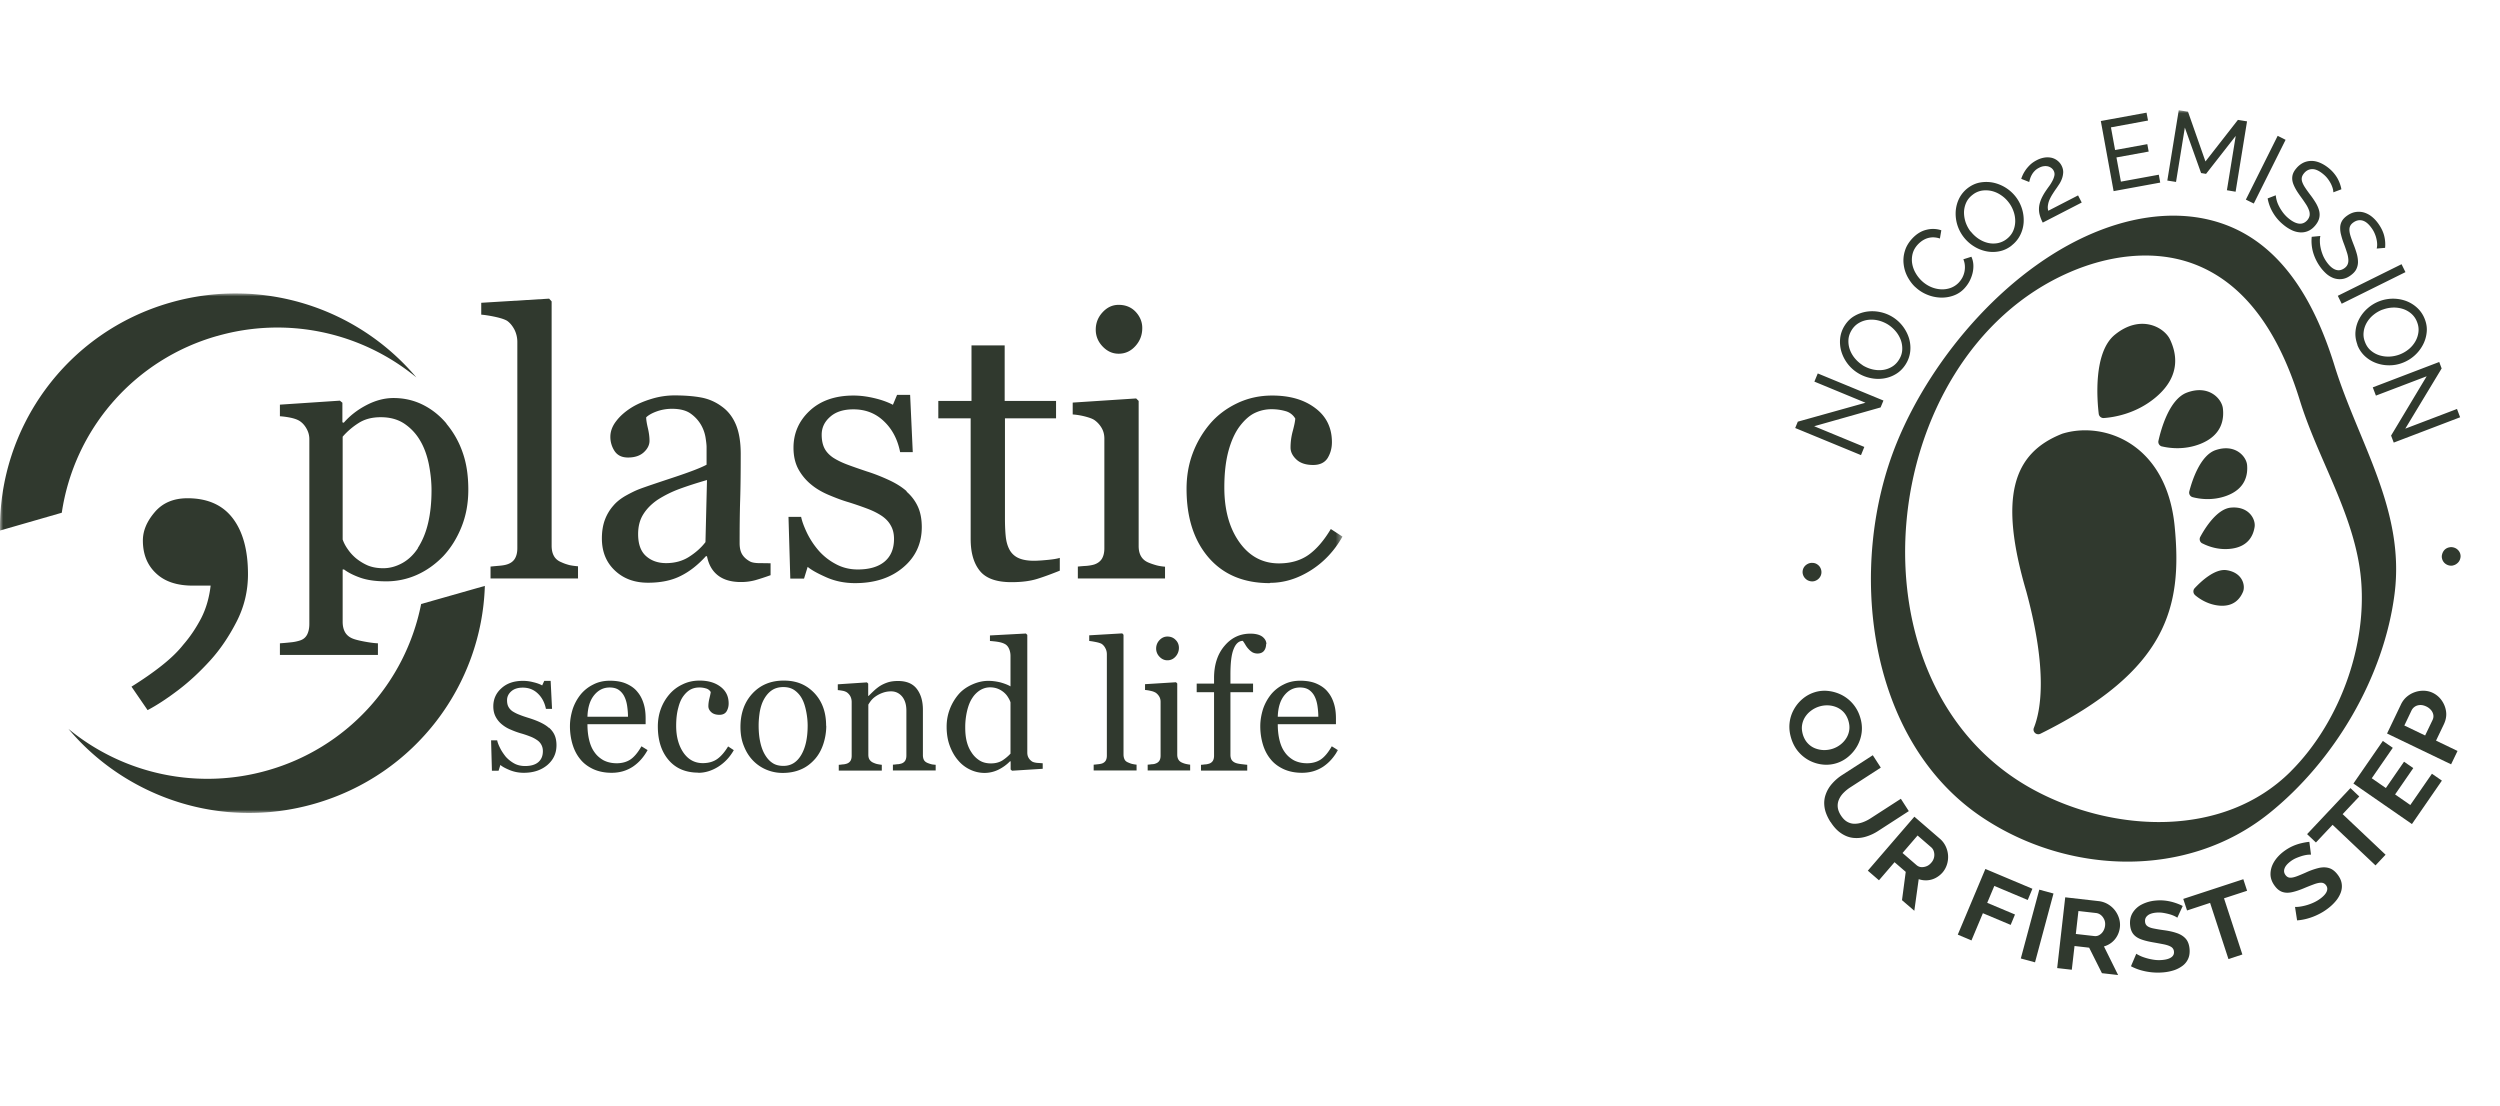<svg xmlns="http://www.w3.org/2000/svg" width="409" height="181" fill="none" viewBox="0 0 409 181"><mask id="a" width="220" height="85" x="0" y="48" maskUnits="userSpaceOnUse" style="mask-type:luminance"><path fill="#fff" d="M219.583 48H0v85h219.583V48Z"/></mask><g fill="#30392E" mask="url(#a)"><path fill-rule="evenodd" d="M40.57 93.933c0 2.755-.614 5.329-1.863 7.768-1.25 2.439-2.68 4.539-4.27 6.3-1.659 1.829-3.385 3.455-5.225 4.856-1.84 1.4-3.52 2.506-5.065 3.319l-2.635-3.839c1.84-1.152 3.475-2.281 4.929-3.432 1.454-1.152 2.635-2.281 3.543-3.433 1.159-1.332 2.113-2.778 2.93-4.336.795-1.558 1.318-3.342 1.545-5.33h-2.93c-2.567 0-4.566-.654-5.997-2.009-1.43-1.332-2.158-3.116-2.158-5.375 0-1.603.66-3.138 1.954-4.652 1.294-1.513 3.089-2.258 5.338-2.258 3.293 0 5.77 1.107 7.427 3.297 1.659 2.19 2.476 5.24 2.476 9.124ZM73.05 69.34a14.78 14.78 0 0 1 2.636 4.675c.636 1.784.93 3.816.93 6.097 0 2.28-.385 4.29-1.135 6.142-.75 1.852-1.749 3.433-2.975 4.743-1.295 1.332-2.726 2.348-4.294 3.048a12.202 12.202 0 0 1-5.02 1.062c-1.771 0-3.111-.203-4.224-.587-1.09-.384-2-.836-2.68-1.355h-.228v8.558c0 .7.136 1.265.409 1.739.273.452.681.791 1.25 1.016.453.181 1.112.339 1.975.497.863.158 1.568.249 2.136.271v1.897H45.793v-1.897c.59-.045 1.181-.09 1.749-.158a6.794 6.794 0 0 0 1.5-.293c.59-.181.976-.52 1.226-1.017.227-.474.34-1.038.34-1.693V71.847c0-.587-.136-1.13-.431-1.671-.295-.542-.659-.971-1.136-1.287-.34-.226-.84-.407-1.454-.542a13.154 13.154 0 0 0-1.794-.249v-1.897l9.813-.654.409.338v3.207l.227.068c1-1.152 2.248-2.123 3.725-2.89 1.476-.769 2.953-1.153 4.407-1.153 1.771 0 3.384.384 4.86 1.13 1.477.745 2.726 1.761 3.794 3.026m-4.68 20.392c.773-1.197 1.34-2.575 1.704-4.156.364-1.58.545-3.342.545-5.284 0-1.423-.158-2.868-.454-4.358-.318-1.49-.795-2.778-1.454-3.862a8.398 8.398 0 0 0-2.566-2.71c-1.068-.7-2.34-1.039-3.816-1.039-1.477 0-2.635.317-3.635.949a11.86 11.86 0 0 0-2.612 2.236v16.823c.182.52.454 1.062.863 1.626.386.565.84 1.04 1.318 1.446.59.474 1.249.88 1.93 1.174.705.293 1.545.451 2.544.451 1.068 0 2.113-.293 3.135-.858 1-.564 1.84-1.377 2.521-2.416" clip-rule="evenodd"/><path d="M35.504 54.978a35.744 35.744 0 0 1 32.618 6.774 38.69 38.69 0 0 0-40.273-12.24C10.813 54.392-.204 69.973.001 86.797l10.108-2.913A35.454 35.454 0 0 1 35.48 54.978M68.895 98.833a35.438 35.438 0 0 1-25.077 27.189 35.742 35.742 0 0 1-32.619-6.775c9.495 11.292 25.123 16.598 40.273 12.24 16.491-4.742 27.349-19.443 27.849-35.635L68.917 98.81l-.022.023Z"/><path fill-rule="evenodd" d="M94.585 94.632H80.252V92.69c.455-.045.932-.09 1.454-.135.522-.045.931-.113 1.272-.226.545-.18.977-.474 1.25-.926.272-.452.408-1.016.408-1.716V55.949c0-.7-.159-1.378-.454-1.987-.318-.61-.704-1.107-1.204-1.468-.363-.226-1.022-.452-1.953-.655-.954-.203-1.704-.316-2.294-.361v-1.943l11.107-.677.409.452v39.97c0 .7.136 1.265.386 1.694.25.452.659.79 1.227 1.016.431.204.863.34 1.272.452.408.09.908.158 1.43.203v1.942l.023.045ZM126.09 94.09c-.931.34-1.772.61-2.476.814a8.755 8.755 0 0 1-2.408.316c-1.567 0-2.816-.362-3.748-1.084-.931-.723-1.522-1.762-1.794-3.14h-.182c-1.295 1.424-2.658 2.507-4.134 3.23-1.476.745-3.248 1.107-5.338 1.107-2.203 0-3.998-.655-5.429-2.01-1.408-1.333-2.112-3.071-2.112-5.24 0-1.128.159-2.122.477-3.003a7.385 7.385 0 0 1 1.431-2.394c.5-.587 1.158-1.106 1.976-1.58.818-.452 1.567-.836 2.294-1.107.886-.338 2.703-.948 5.429-1.852 2.726-.903 4.566-1.603 5.52-2.122v-2.913c0-.249-.046-.746-.159-1.468a6.156 6.156 0 0 0-.704-2.055 5.867 5.867 0 0 0-1.704-1.897c-.727-.542-1.772-.813-3.089-.813-.909 0-1.772.158-2.567.451-.795.294-1.34.633-1.658.949 0 .384.091.971.272 1.739.182.768.273 1.468.273 2.1 0 .677-.318 1.31-.931 1.874-.614.565-1.477.858-2.59.858-.977 0-1.703-.338-2.18-1.038a4.2 4.2 0 0 1-.705-2.349c0-.88.318-1.761.977-2.597.636-.835 1.477-1.558 2.521-2.213.886-.542 1.977-1.016 3.249-1.4a12.87 12.87 0 0 1 3.725-.565c1.658 0 3.134.113 4.361.34a8.117 8.117 0 0 1 3.385 1.467c1.022.723 1.794 1.716 2.316 2.958.523 1.242.795 2.846.795 4.81 0 2.8-.022 5.307-.09 7.475-.069 2.168-.091 4.54-.091 7.114 0 .767.136 1.377.409 1.829.272.451.681.835 1.249 1.151.295.181.772.271 1.408.294.659 0 1.318.022 1.999.022v1.897l.023.046Zm-10.426-15.559c-1.704.497-3.18.971-4.475 1.446a18.68 18.68 0 0 0-3.566 1.761c-1 .677-1.795 1.468-2.363 2.371-.59.926-.863 2.01-.863 3.275 0 1.626.432 2.822 1.295 3.59.863.768 1.954 1.152 3.294 1.152 1.408 0 2.657-.339 3.725-1.016 1.067-.678 1.976-1.468 2.703-2.417l.25-10.184v.022ZM148.283 80.406a7.14 7.14 0 0 1 1.862 2.439c.432.925.659 2.055.659 3.387 0 2.687-1.022 4.9-3.044 6.594-2.021 1.716-4.656 2.574-7.859 2.574-1.703 0-3.271-.316-4.702-.948-1.431-.632-2.453-1.197-3.066-1.716l-.591 1.92h-2.249l-.295-10.095h2.067c.159.768.5 1.67 1 2.71a13.358 13.358 0 0 0 1.862 2.8 9.806 9.806 0 0 0 2.771 2.19c1.068.588 2.272.904 3.635.904 1.885 0 3.361-.43 4.384-1.288 1.022-.858 1.544-2.1 1.544-3.703 0-.836-.159-1.536-.499-2.145-.318-.61-.795-1.13-1.432-1.581-.658-.452-1.453-.858-2.407-1.22a55.74 55.74 0 0 0-3.158-1.084c-.931-.27-1.953-.654-3.089-1.129-1.136-.474-2.112-1.038-2.907-1.693a8.526 8.526 0 0 1-2.135-2.53c-.546-.993-.818-2.19-.818-3.545 0-2.371.886-4.403 2.657-6.052 1.772-1.648 4.157-2.484 7.156-2.484 1.158 0 2.316.158 3.52.452 1.204.293 2.158.654 2.931 1.061l.681-1.626h2.135l.432 9.372h-2.067c-.409-2.078-1.295-3.772-2.658-5.059-1.363-1.31-3.021-1.942-4.997-1.942-1.613 0-2.885.407-3.794 1.22-.931.813-1.385 1.784-1.385 2.935 0 .881.159 1.626.454 2.213.295.587.772 1.084 1.386 1.513.59.384 1.34.768 2.226 1.107.886.339 1.999.723 3.339 1.174 1.295.407 2.521.903 3.68 1.445 1.158.543 2.112 1.152 2.862 1.83M173.36 93.368c-1.294.52-2.498.97-3.657 1.332-1.158.361-2.544.542-4.225.542-2.453 0-4.179-.61-5.178-1.852-1-1.242-1.5-2.958-1.5-5.216V68.437h-5.292V65.59h5.429v-9.078h5.428v9.078h8.405v2.846h-8.359v16.327c0 1.22.045 2.236.136 3.071.091.813.295 1.536.636 2.146a3.103 3.103 0 0 0 1.431 1.31c.636.293 1.477.45 2.544.45.5 0 1.227-.044 2.181-.135.954-.09 1.635-.203 2.044-.338v2.122l-.023-.022ZM190.599 94.632h-14.264V92.69c.454-.045.931-.09 1.408-.112.477-.046.908-.113 1.272-.226.545-.181.977-.497 1.249-.926.273-.452.409-1.016.409-1.716V71.757c0-.633-.136-1.197-.431-1.717a4.08 4.08 0 0 0-1.182-1.31c-.363-.248-.908-.428-1.612-.61a11.295 11.295 0 0 0-1.954-.315v-1.942l10.381-.678.409.407v23.734c0 .7.136 1.264.409 1.716.272.452.681.79 1.249 1.016.431.18.863.316 1.272.43.409.112.886.18 1.385.225v1.942-.023Zm-3.725-40.964c0 1.13-.363 2.1-1.113 2.936-.749.835-1.658 1.264-2.748 1.264-1.022 0-1.886-.406-2.635-1.196-.75-.79-1.113-1.717-1.113-2.733 0-1.084.363-2.032 1.113-2.845.749-.813 1.613-1.22 2.635-1.22 1.135 0 2.067.384 2.771 1.13.704.745 1.09 1.648 1.09 2.642M207.727 95.4c-4.27 0-7.586-1.4-9.994-4.177-2.408-2.8-3.612-6.527-3.612-11.246 0-2.033.318-3.952.977-5.736a16.299 16.299 0 0 1 2.816-4.856c1.182-1.4 2.658-2.529 4.43-3.387 1.772-.858 3.702-1.287 5.792-1.287 2.885 0 5.224.677 7.042 2.055 1.817 1.355 2.725 3.23 2.725 5.578 0 .993-.249 1.852-.704 2.597-.477.745-1.272 1.129-2.362 1.129-1.181 0-2.09-.294-2.726-.88-.636-.588-.977-1.243-.977-1.965 0-.881.114-1.784.364-2.71.25-.926.386-1.604.409-2.033a2.627 2.627 0 0 0-1.59-1.22 8.282 8.282 0 0 0-2.294-.315c-.955 0-1.863.203-2.726.61-.863.406-1.704 1.151-2.522 2.235-.726.994-1.34 2.303-1.794 3.974-.454 1.672-.681 3.659-.681 5.985 0 3.658.817 6.639 2.453 8.942 1.635 2.304 3.793 3.478 6.473 3.478 1.931 0 3.544-.474 4.861-1.4 1.295-.926 2.522-2.349 3.635-4.223l1.908 1.242c-1.318 2.326-3.044 4.178-5.202 5.533-2.158 1.355-4.361 2.032-6.655 2.032" clip-rule="evenodd"/><path d="M89.814 119.044c.386.339.704.745.908 1.197.205.452.318 1.016.318 1.671 0 1.332-.5 2.394-1.499 3.252-1 .835-2.271 1.265-3.861 1.265-.84 0-1.613-.159-2.317-.452-.704-.294-1.204-.565-1.5-.836l-.295.949h-1.09l-.136-4.968h1c.067.384.25.813.499 1.309.25.497.568.949.909 1.378.386.429.84.79 1.362 1.084.523.293 1.136.429 1.795.429.931 0 1.658-.203 2.158-.632s.75-1.017.75-1.807c0-.406-.091-.745-.25-1.039a2.062 2.062 0 0 0-.705-.767 5.173 5.173 0 0 0-1.18-.61 15.757 15.757 0 0 0-1.568-.52 13.16 13.16 0 0 1-1.522-.564 5.422 5.422 0 0 1-1.431-.836 3.961 3.961 0 0 1-1.045-1.242c-.273-.497-.409-1.084-.409-1.739 0-1.174.432-2.167 1.318-2.958.886-.813 2.044-1.219 3.52-1.219.568 0 1.136.067 1.727.225.59.136 1.067.317 1.43.52l.341-.745h1.045l.228 4.584h-1c-.204-1.016-.636-1.852-1.317-2.507-.682-.655-1.5-.971-2.476-.971-.795 0-1.431.203-1.886.61-.454.406-.681.881-.681 1.445 0 .429.068.791.227 1.084.16.294.386.542.682.745.295.181.658.384 1.09.542.431.181.977.362 1.635.565.636.203 1.25.429 1.818.7.567.271 1.044.565 1.408.903M105.964 122.68c-.613 1.129-1.408 2.055-2.407 2.732-1.023.678-2.181 1.017-3.476 1.017-1.158 0-2.158-.204-3.044-.61-.863-.407-1.59-.949-2.135-1.649-.568-.7-.976-1.513-1.249-2.439a10.41 10.41 0 0 1-.409-2.935c0-.926.16-1.829.432-2.733a7.76 7.76 0 0 1 1.294-2.416 6.174 6.174 0 0 1 2.067-1.649c.818-.429 1.727-.632 2.749-.632s1.953.158 2.703.497c.75.339 1.363.768 1.817 1.355.455.542.773 1.174 1 1.919.227.723.318 1.536.318 2.394v.949h-9.518c0 .948.091 1.784.273 2.551.181.768.454 1.446.863 2.01.386.565.886.994 1.476 1.333.614.316 1.341.496 2.181.496.84 0 1.613-.203 2.226-.609.613-.407 1.227-1.129 1.817-2.168l1.022.632v-.045Zm-3.225-5.442c0-.542-.046-1.107-.136-1.739-.091-.61-.25-1.129-.455-1.536a2.843 2.843 0 0 0-.908-1.084c-.386-.271-.886-.406-1.5-.406-1.022 0-1.862.429-2.543 1.264-.682.836-1.045 2.01-1.09 3.523h6.632v-.022ZM114.278 126.406c-2.089 0-3.702-.678-4.883-2.055-1.181-1.378-1.772-3.207-1.772-5.51 0-.994.159-1.942.477-2.823a7.67 7.67 0 0 1 1.386-2.394 6.293 6.293 0 0 1 2.158-1.648c.863-.429 1.794-.632 2.816-.632 1.408 0 2.544.338 3.43 1.016.886.677 1.318 1.58 1.318 2.732 0 .474-.114.903-.341 1.287-.227.362-.613.565-1.159.565-.567 0-1.022-.136-1.34-.429-.318-.294-.477-.61-.477-.971 0-.429.068-.881.182-1.333.113-.451.182-.79.204-.993a1.258 1.258 0 0 0-.772-.587 3.585 3.585 0 0 0-1.113-.158c-.477 0-.909.09-1.34.293-.409.203-.841.565-1.227 1.084-.363.474-.658 1.129-.863 1.965-.227.813-.341 1.806-.341 2.936 0 1.784.409 3.251 1.204 4.403.795 1.129 1.84 1.694 3.158 1.694.931 0 1.726-.226 2.362-.678.636-.451 1.227-1.151 1.772-2.055l.931.61c-.636 1.129-1.476 2.032-2.544 2.71-1.045.655-2.135.994-3.248.994M135.176 118.751c0 .993-.159 1.987-.477 2.958-.318.971-.772 1.784-1.363 2.461-.681.768-1.453 1.355-2.339 1.717-.886.383-1.885.564-2.976.564a6.838 6.838 0 0 1-2.612-.519 6.553 6.553 0 0 1-2.203-1.491c-.636-.655-1.136-1.445-1.499-2.371-.387-.926-.568-1.987-.568-3.139 0-2.235.658-4.065 1.953-5.465 1.318-1.422 3.021-2.122 5.134-2.122 2.112 0 3.679.677 4.974 2.009 1.295 1.355 1.954 3.139 1.954 5.375m-3.021.023c0-.723-.069-1.491-.228-2.304-.159-.813-.363-1.49-.658-2.055a4.047 4.047 0 0 0-1.227-1.445c-.5-.361-1.113-.542-1.862-.542-.75 0-1.386.181-1.909.542-.522.361-.954.881-1.294 1.513-.318.587-.523 1.264-.659 2.01-.114.745-.182 1.49-.182 2.19 0 .926.068 1.784.227 2.575.159.79.387 1.49.727 2.1.341.609.75 1.106 1.25 1.445.499.361 1.113.519 1.862.519 1.227 0 2.181-.587 2.885-1.761.704-1.174 1.068-2.778 1.068-4.833M153.099 126.045h-7.019v-.949c.227 0 .477-.045.727-.068.273 0 .477-.067.659-.112.272-.091.477-.249.613-.452.136-.226.205-.497.205-.858v-7.34c0-1.016-.25-1.784-.727-2.348-.477-.542-1.068-.813-1.772-.813-.522 0-.977.09-1.408.248a4.885 4.885 0 0 0-1.136.587 3.383 3.383 0 0 0-.772.723 7.104 7.104 0 0 0-.409.61v8.197c0 .339.068.61.204.813.136.203.341.384.613.497.205.09.432.181.659.226.227.045.477.09.727.113v.948h-7.041v-.948c.227 0 .454-.045.681-.068.227 0 .454-.068.613-.113.273-.09.477-.248.614-.452.136-.225.204-.496.204-.835v-8.807c0-.316-.068-.633-.204-.904a1.892 1.892 0 0 0-.591-.677 1.9 1.9 0 0 0-.659-.248 7.554 7.554 0 0 0-.818-.113v-.949l4.771-.316.204.203v2.01h.068c.227-.226.523-.519.863-.835a7.206 7.206 0 0 1 1-.791 5.985 5.985 0 0 1 1.272-.587c.5-.158 1.045-.226 1.681-.226 1.385 0 2.407.429 3.066 1.287.659.859 1 1.988 1 3.41v7.43c0 .339.068.61.181.813.114.203.318.361.591.474.227.091.432.158.613.203.159.046.409.068.704.091v.948l.023-.022ZM170.588 125.774l-5.02.316-.227-.203v-1.333h-.114c-.5.52-1.136.994-1.863 1.355a5.185 5.185 0 0 1-2.294.542 5.476 5.476 0 0 1-2.362-.542 5.7 5.7 0 0 1-1.976-1.535c-.568-.655-1.022-1.468-1.363-2.394-.341-.926-.5-1.965-.5-3.094 0-1.039.182-2.01.545-2.936a8.25 8.25 0 0 1 1.477-2.439c.59-.654 1.317-1.151 2.18-1.535.864-.384 1.727-.587 2.613-.587.658 0 1.317.09 1.976.248.636.181 1.204.384 1.658.655v-4.968c0-.407-.068-.768-.205-1.107-.136-.338-.318-.587-.567-.767-.273-.181-.636-.317-1.091-.407-.454-.09-.954-.135-1.499-.181v-.903l5.883-.316.227.226v19.24c0 .339.069.632.205.858.136.248.318.429.568.61.181.113.454.18.795.226.34.022.681.045.954.067v.949-.045Zm-5.27-2.507v-8.355c-.068-.249-.205-.52-.386-.813a3.136 3.136 0 0 0-.659-.791 3.597 3.597 0 0 0-.977-.61 3.42 3.42 0 0 0-1.317-.248c-.591 0-1.113.158-1.613.452a4.12 4.12 0 0 0-1.295 1.287c-.363.542-.636 1.219-.84 2.055a11.637 11.637 0 0 0-.318 2.778c0 .812.068 1.535.227 2.213.159.654.409 1.287.795 1.851.341.542.772.971 1.295 1.31.522.339 1.158.497 1.885.497.772 0 1.408-.181 1.931-.519.5-.339.931-.7 1.295-1.107M185.92 126.045h-6.996v-.949c.227 0 .454-.045.727-.068.25-.022.454-.067.613-.112.273-.091.477-.249.614-.452.136-.226.204-.497.204-.858v-16.553c0-.339-.068-.678-.227-.971a1.891 1.891 0 0 0-.591-.723c-.181-.113-.499-.226-.954-.316-.454-.09-.84-.158-1.113-.181v-.925l5.406-.317.205.226v19.579c0 .339.068.61.182.836.113.225.318.384.613.496.204.091.431.181.636.226.204.045.454.091.704.113v.949h-.023ZM194.688 126.045h-6.928v-.949c.227 0 .454-.045.681-.068.25 0 .454-.045.613-.112.273-.091.477-.249.614-.452.136-.226.204-.497.204-.836v-8.807c0-.316-.068-.587-.204-.835a2.017 2.017 0 0 0-.591-.655 2.444 2.444 0 0 0-.795-.294 5.658 5.658 0 0 0-.954-.158v-.948l5.066-.316.204.203v11.63c0 .338.068.609.204.835.137.226.341.384.614.497.204.09.409.158.613.203.204.045.432.091.681.113v.949h-.022Zm-1.817-20.076a2.12 2.12 0 0 1-.546 1.445c-.363.407-.817.61-1.34.61-.5 0-.931-.203-1.295-.587a1.896 1.896 0 0 1-.545-1.333c0-.519.182-.993.545-1.377.364-.384.795-.587 1.295-.587.545 0 1 .18 1.363.564.364.362.523.813.523 1.288M207.137 105.359c0 .429-.114.813-.341 1.107-.227.293-.591.451-1.068.451a1.79 1.79 0 0 1-.795-.18 2.703 2.703 0 0 1-.636-.52 3.56 3.56 0 0 1-.545-.722 6.61 6.61 0 0 0-.431-.655c-.659.022-1.159.474-1.5 1.355-.363.88-.522 2.258-.522 4.177v1.468h3.702v1.4h-3.702v10.253c0 .338.068.609.204.835.137.204.341.362.614.474.227.091.545.159.931.204.386.045.727.09.999.113v.948h-7.564v-.948c.228 0 .455-.046.705-.068.227 0 .431-.068.613-.113.272-.09.477-.248.613-.452.136-.225.205-.496.205-.858V113.24h-2.84v-1.4h2.84v-.903c0-2.168.568-3.929 1.703-5.262 1.136-1.355 2.544-2.01 4.248-2.01.863 0 1.522.181 1.953.497.432.339.659.745.659 1.22M218.902 122.68c-.613 1.129-1.408 2.055-2.408 2.732-1.022.678-2.18 1.017-3.475 1.017-1.159 0-2.158-.204-3.044-.61-.863-.407-1.59-.949-2.135-1.649-.568-.7-.977-1.513-1.249-2.439a10.397 10.397 0 0 1-.409-2.935c0-.926.159-1.829.431-2.733a7.773 7.773 0 0 1 1.295-2.416 6.17 6.17 0 0 1 2.067-1.649c.818-.429 1.726-.632 2.748-.632 1.023 0 1.954.158 2.704.497.749.339 1.362.768 1.817 1.355.454.542.772 1.174.999 1.919.227.723.318 1.536.318 2.394v.949h-9.517c0 .948.091 1.784.272 2.551.182.768.455 1.446.863 2.01.387.565.886.994 1.477 1.333.613.316 1.34.496 2.181.496.84 0 1.612-.203 2.226-.609.613-.407 1.226-1.129 1.817-2.168l1.022.632v-.045Zm-3.226-5.442c0-.542-.045-1.107-.136-1.739-.091-.61-.25-1.129-.454-1.536a2.845 2.845 0 0 0-.909-1.084c-.386-.271-.886-.406-1.499-.406-1.022 0-1.863.429-2.544 1.264-.681.836-1.045 2.01-1.09 3.523h6.632v-.022Z"/></g><path fill="#30392E" d="M299.48 134.494c-.533-.835-.862-1.631-.979-2.378-.116-.757-.058-1.456.175-2.116a5.28 5.28 0 0 1 1.056-1.795 7.66 7.66 0 0 1 1.667-1.427l4.99-3.222 1.308 2.028-4.981 3.222a6.537 6.537 0 0 0-1.095.884c-.329.33-.581.689-.755 1.087a2.456 2.456 0 0 0-.213 1.242c.038.437.203.893.513 1.378.32.495.669.844 1.056 1.058.388.213.795.32 1.221.31.426 0 .862-.087 1.298-.242a6.25 6.25 0 0 0 1.25-.621l4.99-3.222 1.299 2.018-4.981 3.222a7.698 7.698 0 0 1-2.054.961 5.214 5.214 0 0 1-2.073.194c-.688-.077-1.337-.33-1.957-.747-.63-.417-1.202-1.029-1.716-1.834h-.019ZM305.586 142.433l7.606-8.822 4.157 3.591c.436.368.755.805.978 1.281.223.485.349.98.378 1.494a4.02 4.02 0 0 1-.194 1.485 3.732 3.732 0 0 1-.697 1.262c-.32.369-.698.669-1.134.902a3.446 3.446 0 0 1-1.366.389 3.56 3.56 0 0 1-1.415-.185l-.717 5.173-2.015-1.737.61-4.63-1.831-1.581-2.548 2.96-1.832-1.582h.02Zm5.668-2.883 2.287 1.98c.232.194.484.311.775.33.291.019.572-.029.872-.146.3-.116.552-.32.775-.582a1.903 1.903 0 0 0 .417-1.815 1.415 1.415 0 0 0-.456-.718l-2.209-1.912-2.461 2.863ZM320.293 152.905l4.515-10.744 7.694 3.241-.766 1.835-5.465-2.3-1.162 2.766 4.544 1.911-.707 1.699-4.545-1.912-1.87 4.455-2.219-.942-.019-.009ZM330.604 156.806l3.023-11.258 2.325.631-3.023 11.258-2.325-.631Z"/><mask id="b" width="122" height="145" x="287" y="18" maskUnits="userSpaceOnUse" style="mask-type:luminance"><path fill="#fff" d="M408.999 18.031H287.582V162.97h121.417V18.031Z"/></mask><g fill="#30392E" mask="url(#b)"><path d="m336.553 158.378 1.317-11.578 5.456.621a3.85 3.85 0 0 1 1.53.505c.456.272.843.611 1.154 1.019.31.408.532.854.678 1.33.135.475.184.96.126 1.436a3.798 3.798 0 0 1-.427 1.378 3.562 3.562 0 0 1-.91 1.097 3.587 3.587 0 0 1-1.27.65l2.316 4.678-2.645-.301-2.093-4.173-2.393-.272-.446 3.882-2.393-.272Zm3.062-5.58 3.003.34c.301.038.582-.02.824-.165.252-.146.465-.35.63-.612a2.22 2.22 0 0 0 .319-.922c.039-.369 0-.699-.135-.999-.136-.292-.31-.544-.543-.728a1.503 1.503 0 0 0-.785-.34l-2.897-.33-.426 3.756h.01ZM356.212 150.139a3.129 3.129 0 0 0-.474-.272 4.911 4.911 0 0 0-.824-.301 9.555 9.555 0 0 0-1.027-.223 4.763 4.763 0 0 0-1.114-.039c-.65.058-1.134.223-1.434.485-.311.262-.446.592-.407 1.01.029.31.155.553.387.718.223.165.552.291.988.378.437.088.969.185 1.609.272.833.107 1.56.262 2.18.476.62.203 1.114.514 1.473.912.358.398.571.951.639 1.65.058.621-.009 1.155-.213 1.621a2.89 2.89 0 0 1-.911 1.164 4.963 4.963 0 0 1-1.405.738 7.836 7.836 0 0 1-1.724.349 9.974 9.974 0 0 1-1.861 0 10.37 10.37 0 0 1-1.821-.339 8.259 8.259 0 0 1-1.647-.66l.872-2.048c.116.087.31.194.591.33.281.136.62.262 1.017.378.397.117.824.214 1.289.282.465.068.93.077 1.395.029.649-.058 1.134-.214 1.453-.447.32-.233.456-.543.417-.922a.96.96 0 0 0-.475-.776c-.281-.175-.668-.301-1.163-.408a85.238 85.238 0 0 0-1.734-.32c-.794-.136-1.473-.301-2.015-.505-.543-.203-.969-.485-1.26-.854-.291-.368-.465-.844-.523-1.426-.078-.796.058-1.476.407-2.048a3.72 3.72 0 0 1 1.511-1.378 6.07 6.07 0 0 1 2.239-.631 7.333 7.333 0 0 1 1.666.019 8.299 8.299 0 0 1 1.502.34c.475.155.901.33 1.279.524l-.891 1.931.009-.009Z"/></g><path fill="#30392E" d="m367.617 145.732-3.769 1.233 3.004 9.191-2.277.747-3.004-9.191-3.769 1.242-.62-1.892 9.825-3.222.62 1.892h-.01ZM378.061 139.822c-.116-.01-.29 0-.542.019a5.839 5.839 0 0 0-.853.175c-.32.097-.649.214-.998.359-.339.146-.659.33-.959.563-.523.398-.843.786-.969 1.174-.126.389-.068.738.184 1.068.194.252.426.388.707.408.281.019.63-.049 1.037-.195.407-.145.911-.359 1.512-.621a11.68 11.68 0 0 1 2.102-.757c.64-.155 1.221-.155 1.734 0 .514.146.989.505 1.415 1.068.378.495.601.99.669 1.485.077.495.019.99-.155 1.465a4.743 4.743 0 0 1-.805 1.369 7.657 7.657 0 0 1-1.279 1.213 9.166 9.166 0 0 1-1.579.98 9.654 9.654 0 0 1-1.734.67 8.695 8.695 0 0 1-1.744.31l-.339-2.203c.145.02.368 0 .678-.029a8.184 8.184 0 0 0 2.316-.66 6.023 6.023 0 0 0 1.201-.708c.523-.398.853-.777.998-1.146.145-.368.107-.708-.126-1.009a.967.967 0 0 0-.814-.408c-.329 0-.736.098-1.201.272-.475.175-1.018.388-1.638.65-.746.311-1.405.525-1.976.641-.572.116-1.076.097-1.522-.058-.445-.155-.843-.466-1.191-.932-.485-.631-.727-1.281-.737-1.96 0-.67.175-1.33.552-1.971.378-.64.902-1.213 1.57-1.727.465-.349.94-.641 1.424-.864a7.825 7.825 0 0 1 1.454-.504c.484-.117.93-.195 1.356-.233l.272 2.106-.02-.01ZM385.978 130.301l-2.723 2.892 7.025 6.639-1.647 1.747-7.025-6.639-2.723 2.892-1.444-1.368 7.093-7.531 1.444 1.368ZM397.866 126.584l1.627 1.126-4.902 7.104-9.573-6.629 4.815-6.968 1.628 1.126-3.44 4.979 2.306 1.601 2.975-4.309 1.511 1.048-2.974 4.309 2.49 1.728 3.537-5.115ZM401.015 125.051l-10.494-5.047 2.277-4.756c.243-.514.572-.941.979-1.281a4.162 4.162 0 0 1 2.82-.961c.494.02.969.136 1.395.34a3.75 3.75 0 0 1 1.473 1.252c.387.553.63 1.165.717 1.844.087.679-.039 1.368-.378 2.077l-1.269 2.649 3.517 1.689-1.047 2.174.01.02Zm-4.263-4.727 1.211-2.523c.126-.262.174-.534.136-.806a1.633 1.633 0 0 0-.359-.796 2.288 2.288 0 0 0-.804-.621c-.368-.174-.707-.252-1.037-.233-.32.02-.601.107-.843.272a1.584 1.584 0 0 0-.543.641l-1.162 2.436 3.401 1.63Z"/><mask id="c" width="122" height="145" x="287" y="18" maskUnits="userSpaceOnUse" style="mask-type:luminance"><path fill="#fff" d="M408.999 18.031H287.582V162.97h121.417V18.031Z"/></mask><g fill="#30392E" mask="url(#c)"><path d="M374.767 126.205c-10.988 10.958-28.923 10.026-41.868 3.106-31.751-16.965-26.229-70.877 5.659-84.756 6.259-2.727 13.623-3.823 20.173-1.436 9.622 3.523 14.67 13.15 17.528 22.4 2.839 9.161 8.246 17.605 9.748 27.155 1.831 11.656-2.907 25.214-11.24 33.522m7.161-66.374c-2.936-9.473-8.014-19.401-17.858-23.06-6.598-2.455-13.836-1.63-20.299.835-14.767 5.629-27.634 20.526-33.467 34.86-8.139 19.974-5.058 48.634 14.098 61.338 14.069 9.327 33.399 10.016 46.77-.689 10.736-8.589 18.865-22.332 20.59-36.036 1.715-13.713-5.939-24.68-9.834-37.248ZM296.65 92.092c.213.029.407.087.581.194.175.106.32.233.436.378.117.156.204.32.262.524a1.468 1.468 0 0 1-.145 1.165 1.54 1.54 0 0 1-.388.437 1.674 1.674 0 0 1-.523.271 1.46 1.46 0 0 1-.62.04 1.668 1.668 0 0 1-.572-.195 1.724 1.724 0 0 1-.446-.388 1.497 1.497 0 0 1-.271-.524 1.36 1.36 0 0 1-.048-.592 1.45 1.45 0 0 1 .591-1c.155-.116.329-.204.523-.262.194-.058.397-.068.601-.039M296.796 69.73l8.207 3.388-.543 1.34-10.765-4.436.427-1.038 11.075-3.096-8.362-3.456.552-1.339 10.745 4.435-.465 1.126-10.871 3.077ZM311.777 59.589c-.427.68-.959 1.213-1.589 1.592-.63.388-1.308.63-2.025.737a5.967 5.967 0 0 1-2.19-.078 6.24 6.24 0 0 1-2.054-.834 6.166 6.166 0 0 1-1.676-1.534 6.286 6.286 0 0 1-.998-1.97 5.507 5.507 0 0 1-.194-2.145 4.849 4.849 0 0 1 .726-2.076c.427-.68.96-1.214 1.599-1.582a5.723 5.723 0 0 1 2.045-.719 6.163 6.163 0 0 1 2.189.078 6.217 6.217 0 0 1 3.711 2.349c.456.611.785 1.261.998 1.95.204.7.272 1.408.194 2.136a4.862 4.862 0 0 1-.726 2.076m-7.074.185c.504.31 1.037.534 1.599.67a4.885 4.885 0 0 0 1.667.106 3.882 3.882 0 0 0 1.521-.514c.465-.272.862-.66 1.172-1.165.33-.524.504-1.058.533-1.61a4.074 4.074 0 0 0-.232-1.602 4.795 4.795 0 0 0-.834-1.437 5.67 5.67 0 0 0-1.259-1.106 5.492 5.492 0 0 0-1.599-.67 4.643 4.643 0 0 0-1.667-.097 3.94 3.94 0 0 0-1.511.515c-.465.271-.853.65-1.163 1.145-.32.524-.504 1.048-.533 1.601a4.02 4.02 0 0 0 .223 1.592c.184.514.455.99.824 1.436a5.59 5.59 0 0 0 1.269 1.126M313.346 46.972c-.514-.476-.93-1.048-1.279-1.698a5.78 5.78 0 0 1-.63-2.058 5.161 5.161 0 0 1 .204-2.164c.213-.728.62-1.398 1.201-2.029.698-.747 1.463-1.222 2.306-1.426a4.296 4.296 0 0 1 2.452.078l-.233 1.349a3.586 3.586 0 0 0-1.105-.195c-.348 0-.678.059-.978.156a3.493 3.493 0 0 0-.833.417 4.405 4.405 0 0 0-.679.582c-.436.466-.717.961-.862 1.505a3.982 3.982 0 0 0-.078 1.62c.088.534.272 1.058.553 1.544.281.495.62.922 1.017 1.3.446.417.94.747 1.473.98a4.757 4.757 0 0 0 1.637.398 4.045 4.045 0 0 0 1.599-.223 3.452 3.452 0 0 0 1.357-.893c.203-.223.387-.466.552-.757a3.65 3.65 0 0 0 .436-1.95 3.207 3.207 0 0 0-.252-1.088l1.318-.417c.194.437.3.883.32 1.349.019.466-.03.932-.146 1.388-.116.456-.29.902-.513 1.32a5.592 5.592 0 0 1-.795 1.106 4.4 4.4 0 0 1-1.86 1.213 5.64 5.64 0 0 1-2.161.301 6.323 6.323 0 0 1-2.161-.505 6.174 6.174 0 0 1-1.86-1.213M329.101 40.178c-.639.495-1.318.806-2.044.942a5.35 5.35 0 0 1-2.151-.02 6.002 6.002 0 0 1-2.025-.834 6.34 6.34 0 0 1-2.675-3.513 6.314 6.314 0 0 1-.252-2.194 5.644 5.644 0 0 1 .562-2.087 4.92 4.92 0 0 1 1.405-1.698c.64-.485 1.318-.796 2.055-.922a5.772 5.772 0 0 1 2.16.039 6.34 6.34 0 0 1 3.643 2.31 6.24 6.24 0 0 1 1.289 4.192 5.376 5.376 0 0 1-.562 2.068 4.898 4.898 0 0 1-1.405 1.698m-6.695-2.3c.358.466.785.864 1.269 1.194.485.32.988.553 1.521.679a3.864 3.864 0 0 0 1.599.049 3.443 3.443 0 0 0 1.502-.68c.484-.378.833-.815 1.056-1.32.223-.504.33-1.038.339-1.582 0-.553-.087-1.096-.281-1.63a5.062 5.062 0 0 0-.804-1.475 5.079 5.079 0 0 0-1.269-1.184 4.557 4.557 0 0 0-1.531-.67 4.228 4.228 0 0 0-1.599-.049 3.305 3.305 0 0 0-1.482.67c-.485.369-.843.806-1.066 1.31a4.036 4.036 0 0 0-.349 1.572c0 .544.087 1.087.271 1.64.194.544.456 1.04.804 1.495M334.197 36.422a5.855 5.855 0 0 1-.465-1.145 3.563 3.563 0 0 1-.155-1.164c.009-.398.097-.816.252-1.252.155-.437.407-.922.746-1.456.203-.3.416-.611.639-.912.223-.301.407-.602.562-.903a3.31 3.31 0 0 0 .32-.854 1.183 1.183 0 0 0-.116-.806 1.311 1.311 0 0 0-.368-.436 1.634 1.634 0 0 0-.553-.272 1.793 1.793 0 0 0-.688-.03c-.261.03-.523.117-.794.263-.291.146-.523.32-.717.524a2.996 2.996 0 0 0-.465.63 3.192 3.192 0 0 0-.272.632c-.067.204-.106.388-.145.534l-1.298-.515c.029-.126.097-.31.203-.553a5.15 5.15 0 0 1 .456-.815c.193-.301.445-.592.746-.893.31-.301.678-.563 1.133-.796a4.134 4.134 0 0 1 1.279-.427 3.235 3.235 0 0 1 1.153.039c.349.087.669.242.95.466.281.223.504.485.668.805.194.379.281.757.272 1.116-.02.369-.087.718-.213 1.048-.126.34-.281.65-.475.932-.194.291-.359.544-.514.757-.155.214-.319.466-.504.757a7.341 7.341 0 0 0-.494.893c-.145.31-.242.63-.29.96-.059.321-.039.632.048.932l4.874-2.513.6 1.165-6.365 3.28-.01.01ZM353.179 28.58l.233 1.292-7.626 1.397-2.093-11.471 7.481-1.369.242 1.29-6.066 1.117.678 3.707 5.271-.96.223 1.213-5.271.96.727 3.96 6.201-1.135ZM364.322 31.123l1.443-8.89-4.854 6.212-.814-.136-2.655-7.434-1.443 8.89-1.425-.224 1.87-11.51 1.512.243 2.858 8.142 5.31-6.803 1.492.243-1.87 11.51-1.424-.242ZM367.422 32.657l5.203-10.433 1.298.65-5.203 10.423-1.298-.64ZM381.734 31.463c0-.204-.039-.427-.107-.67a4.813 4.813 0 0 0-.31-.766 5.774 5.774 0 0 0-.494-.777 4.355 4.355 0 0 0-.688-.718c-.678-.573-1.289-.864-1.822-.864-.533 0-.988.214-1.366.67-.203.243-.329.485-.368.718-.039.233-.019.495.087.767.097.272.252.572.475.902.213.33.484.7.804 1.126.368.476.678.942.94 1.378.252.437.436.864.533 1.272.097.407.097.815 0 1.203-.097.389-.31.786-.649 1.194-.359.427-.746.728-1.182.903a2.84 2.84 0 0 1-1.328.213 3.775 3.775 0 0 1-1.385-.388 6.512 6.512 0 0 1-1.376-.912 7.242 7.242 0 0 1-1.647-1.932 6.849 6.849 0 0 1-.863-2.32l1.328-.514c.019.253.068.534.155.854.087.32.223.65.397.98.174.34.388.67.63 1 .252.33.542.64.882.922.629.524 1.201.816 1.734.883.533.059.988-.135 1.376-.582.203-.252.329-.514.368-.776a1.81 1.81 0 0 0-.116-.854 4.682 4.682 0 0 0-.514-1c-.232-.36-.513-.767-.833-1.203-.349-.486-.649-.922-.872-1.34-.223-.417-.388-.796-.465-1.164a2.33 2.33 0 0 1 .019-1.068c.097-.35.291-.699.591-1.048a3.552 3.552 0 0 1 1.182-.942 3.084 3.084 0 0 1 1.347-.281c.465 0 .94.116 1.424.33.475.213.95.505 1.405.883a5.918 5.918 0 0 1 1.376 1.621c.32.582.543 1.184.649 1.805l-1.288.485-.029.01ZM388.826 40.673a2.76 2.76 0 0 0 .078-.679 4.07 4.07 0 0 0-.097-.815 4.584 4.584 0 0 0-.271-.883 4.2 4.2 0 0 0-.465-.874c-.504-.737-1.008-1.174-1.531-1.33-.514-.145-1.008-.058-1.502.282-.262.184-.446.378-.543.592-.106.213-.145.466-.126.757.02.291.088.621.214 1 .116.368.281.805.474 1.3.223.563.398 1.087.533 1.572.126.486.184.942.175 1.369-.02.427-.126.805-.32 1.164-.194.35-.514.67-.94.97-.455.321-.92.506-1.376.554-.465.058-.901 0-1.337-.145a3.929 3.929 0 0 1-1.231-.748 6.97 6.97 0 0 1-1.085-1.252 7.77 7.77 0 0 1-1.075-2.3 6.841 6.841 0 0 1-.204-2.465l1.415-.136a3.36 3.36 0 0 0-.078.864c0 .33.039.68.117 1.058.077.369.184.747.339 1.135.145.379.349.757.601 1.126.465.67.939 1.106 1.443 1.31.494.204.989.136 1.473-.194.271-.184.455-.398.562-.65.107-.243.145-.534.116-.854a4.54 4.54 0 0 0-.232-1.107 30.444 30.444 0 0 0-.475-1.378 11.702 11.702 0 0 1-.484-1.523 4.117 4.117 0 0 1-.136-1.243 2.2 2.2 0 0 1 .31-1.028c.184-.311.465-.592.843-.855.455-.32.92-.514 1.385-.582a3.143 3.143 0 0 1 1.376.088 3.82 3.82 0 0 1 1.289.698c.407.33.775.738 1.114 1.233.436.64.737 1.281.892 1.931.155.65.194 1.291.135 1.912l-1.366.117-.01.01ZM392.893 43.224l-10.43 5.17.64 1.296 10.43-5.17-.64-1.296ZM385.676 56.396c-.281-.757-.387-1.495-.31-2.232a5.382 5.382 0 0 1 .64-2.058 6.06 6.06 0 0 1 1.376-1.698 6.327 6.327 0 0 1 1.899-1.136 6.33 6.33 0 0 1 2.228-.407c.756 0 1.483.136 2.161.388.678.262 1.289.64 1.822 1.145.533.505.94 1.116 1.211 1.834.291.757.387 1.495.291 2.233a5.523 5.523 0 0 1-.669 2.067 6.242 6.242 0 0 1-1.376 1.698 6.22 6.22 0 0 1-1.88 1.126 5.884 5.884 0 0 1-2.228.408 6.082 6.082 0 0 1-2.151-.389 5.436 5.436 0 0 1-1.822-1.135 4.851 4.851 0 0 1-1.211-1.834m4.128-5.756a5.387 5.387 0 0 0-1.502.874 4.637 4.637 0 0 0-1.085 1.271c-.272.476-.446.98-.504 1.524-.068.543 0 1.087.223 1.64.213.573.533 1.039.959 1.398.426.359.891.611 1.415.776a4.892 4.892 0 0 0 1.647.204 5.407 5.407 0 0 0 1.637-.34 5.386 5.386 0 0 0 1.502-.873 4.62 4.62 0 0 0 1.076-1.272c.271-.475.436-.98.503-1.514.068-.533 0-1.077-.213-1.62a3.356 3.356 0 0 0-.949-1.398 3.948 3.948 0 0 0-1.405-.786 4.843 4.843 0 0 0-1.638-.214 5.315 5.315 0 0 0-1.657.34M397.003 61.559l-8.304 3.164-.513-1.35 10.871-4.153.397 1.058-5.949 9.85 8.459-3.221.513 1.358-10.861 4.144-.436-1.145 5.823-9.705ZM401.344 92.509a1.55 1.55 0 0 1-1.163-.204 1.389 1.389 0 0 1-.426-.398 1.428 1.428 0 0 1-.242-.553 1.21 1.21 0 0 1 0-.592 1.77 1.77 0 0 1 .213-.543 1.444 1.444 0 0 1 .969-.67c.203-.049.407-.049.601-.01.203.04.378.107.552.214.165.106.31.242.426.398.117.165.204.34.243.543.048.204.048.398 0 .602a1.514 1.514 0 0 1-.223.543c-.107.165-.252.301-.417.418a1.418 1.418 0 0 1-.552.242"/><path d="M333.801 120.043c-.63.31-1.328-.321-1.057-.971 1.163-2.911 2.258-9.375-1.23-22.273-4.554-15.5-2.209-22.623 5.804-25.816.029-.01.048-.02.077-.03 6.744-2.096 17.053 1.524 18.381 15.16 1.279 13.19-1.153 23.603-21.966 33.93M344.178 68.391a.785.785 0 0 1-.824-.679c-.281-2.368-.891-10.093 2.645-12.956 4.196-3.407 8.071-1.223 9.021.795.959 2.02 1.967 5.794-2.287 9.405-3.275 2.785-7.015 3.329-8.565 3.435M353.692 73.04a.776.776 0 0 1-.571-.922c.416-1.863 1.763-6.813 4.66-7.89 3.585-1.34 5.698 1.01 5.882 2.582.184 1.572 0 4.338-3.663 5.803-2.655 1.058-5.135.699-6.317.418M358.721 81.338a.774.774 0 0 1-.552-.941c.436-1.699 1.773-5.91 4.321-6.765 3.217-1.077 5.02 1.058 5.136 2.456.116 1.397-.116 3.843-3.401 5.037-2.306.834-4.428.495-5.504.213ZM360.29 88.899a.778.778 0 0 1-.329-1.058c.756-1.408 2.723-4.59 5.019-4.795 2.965-.262 4.06 1.932 3.876 3.145-.184 1.213-.882 3.251-3.934 3.59-2.054.234-3.75-.436-4.632-.892M359.108 97.352a.786.786 0 0 1-.068-1.116c.998-1.068 3.304-3.27 5.271-2.95 2.597.417 3.062 2.532 2.645 3.532-.417 1-1.453 2.591-4.147 2.232-1.744-.233-3.023-1.116-3.711-1.698M293.066 120.868c-.281-.864-.378-1.699-.3-2.504a5.82 5.82 0 0 1 .678-2.233 6.138 6.138 0 0 1 1.425-1.766 5.673 5.673 0 0 1 1.928-1.087c.736-.243 1.492-.32 2.257-.243a6.466 6.466 0 0 1 2.19.631 6.016 6.016 0 0 1 3.052 3.601c.281.854.368 1.689.281 2.494a6.023 6.023 0 0 1-.707 2.232 6.303 6.303 0 0 1-1.434 1.757 5.551 5.551 0 0 1-4.157 1.339 6.112 6.112 0 0 1-2.18-.621 6.036 6.036 0 0 1-1.831-1.426c-.533-.602-.93-1.33-1.202-2.165v-.009Zm4.496-5.261a4.37 4.37 0 0 0-1.308.689 3.876 3.876 0 0 0-.969 1.058 3.405 3.405 0 0 0-.475 1.349c-.067.495 0 1.01.165 1.553.184.553.446 1.009.804 1.378a3.24 3.24 0 0 0 1.212.806c.455.174.92.262 1.414.272a4.47 4.47 0 0 0 1.405-.214 4.26 4.26 0 0 0 1.298-.689c.388-.301.708-.66.96-1.068a3.4 3.4 0 0 0 .475-1.349c.067-.495 0-1.009-.165-1.543-.184-.563-.456-1.029-.804-1.388a3.37 3.37 0 0 0-1.202-.795 4.01 4.01 0 0 0-1.395-.272 4.36 4.36 0 0 0-1.415.213Z"/></g></svg>
